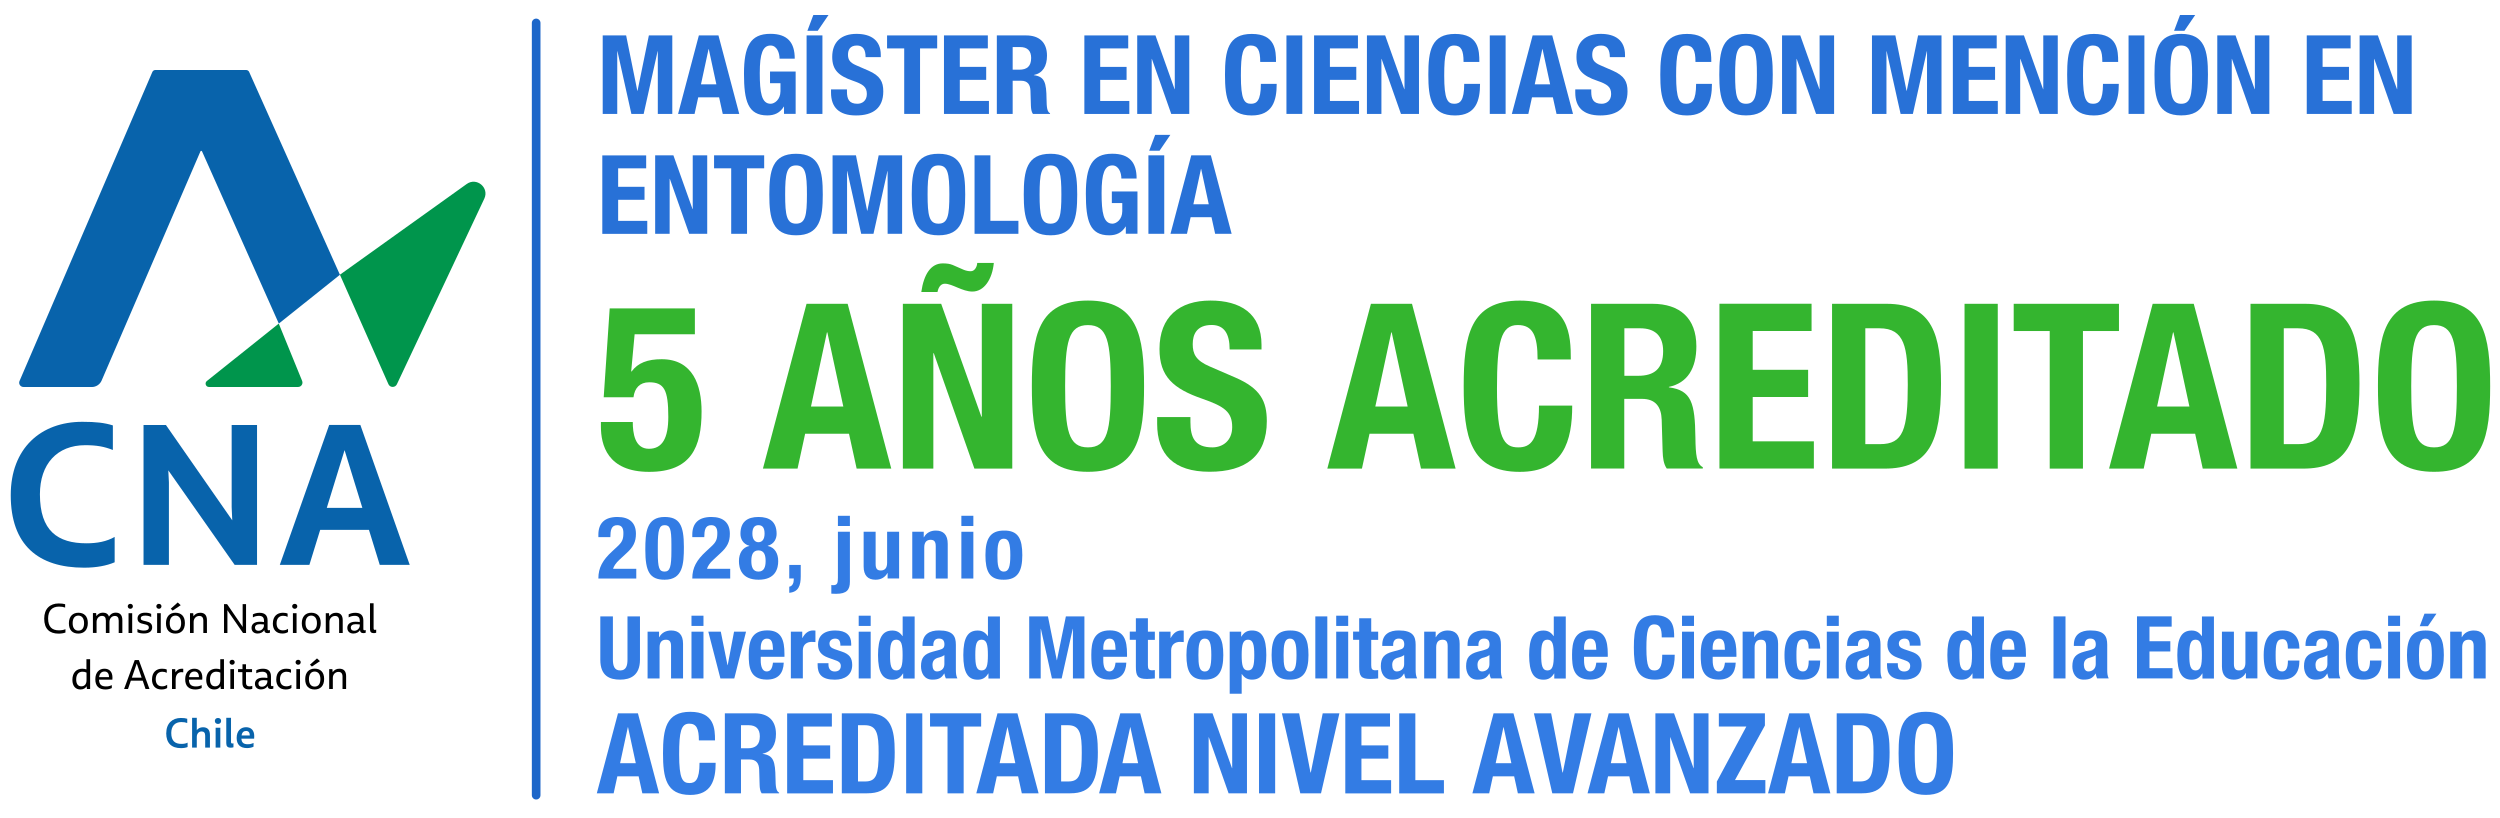 <svg xmlns="http://www.w3.org/2000/svg" id="Capa_1" data-name="Capa 1" viewBox="0 0 500.41 163.76"><defs><style>      .cls-1 {        fill: #00954c;      }      .cls-2 {        fill: #2871d7;      }      .cls-3 {        fill: #337ce4;      }      .cls-4 {        fill: #0863ab;      }      .cls-5 {        fill: #34b52f;      }      .cls-6 {        fill: none;        stroke: #1c66c9;        stroke-linecap: round;        stroke-miterlimit: 10;        stroke-width: 1.73px;      }    </style></defs><g><g><g><path d="M8.85,123.82c0-1.97,1.16-3.03,2.89-3.03.55,0,.94.05,1.3.15v.67c-.36-.13-.73-.19-1.23-.19-1.41,0-2.18.85-2.18,2.38,0,1.7.81,2.37,2.15,2.37.52,0,.95-.07,1.32-.23v.67c-.38.14-.83.22-1.38.22-1.81,0-2.87-.96-2.87-3Z"></path><path d="M13.79,124.76c0-1.36.76-2.11,1.89-2.11s1.9.66,1.9,2.06-.77,2.11-1.9,2.11-1.89-.66-1.89-2.06ZM16.83,124.73c0-.98-.45-1.51-1.15-1.51s-1.14.53-1.14,1.51.43,1.5,1.15,1.5,1.14-.5,1.14-1.5Z"></path><path d="M24.49,124.14v2.57h-.73v-2.46c0-.68-.27-.96-.77-.96-.62,0-1.08.5-1.08,1.22v2.19h-.72v-2.47c0-.68-.27-.95-.78-.95-.62,0-1.08.5-1.08,1.22v2.19h-.73v-3.97h.64l.06.6c.26-.4.7-.69,1.29-.69.64,0,1.05.26,1.22.8.25-.46.71-.8,1.36-.8.85,0,1.32.48,1.32,1.5Z"></path><path d="M25.57,121.36c0-.28.22-.49.52-.49s.51.21.51.49-.22.5-.51.5-.52-.22-.52-.5ZM25.73,122.74h.73v3.97h-.73v-3.97Z"></path><path d="M27.51,126.56v-.65c.36.19.83.31,1.27.31.67,0,1.01-.2,1.01-.6s-.23-.55-.99-.7c-.83-.16-1.27-.43-1.27-1.14,0-.67.51-1.14,1.51-1.14.51,0,.89.08,1.22.23v.63c-.36-.2-.78-.28-1.18-.28-.6,0-.9.18-.9.53s.17.42,1.01.6c.82.17,1.27.49,1.27,1.22s-.52,1.23-1.65,1.23c-.53,0-.96-.08-1.3-.25Z"></path><path d="M31.29,121.36c0-.28.22-.49.52-.49s.51.21.51.49-.22.5-.51.5-.52-.22-.52-.5ZM31.45,122.74h.73v3.97h-.73v-3.97Z"></path><path d="M33.22,124.76c0-1.36.76-2.11,1.89-2.11s1.9.66,1.9,2.06-.77,2.11-1.9,2.11-1.89-.66-1.89-2.06ZM36.26,124.73c0-.98-.45-1.51-1.15-1.51s-1.14.53-1.14,1.51.43,1.5,1.15,1.5,1.14-.5,1.14-1.5ZM34.17,121.85l1.41-1.26.59.55-1.61,1.08-.38-.37Z"></path><path d="M41.42,124.14v2.57h-.72v-2.47c0-.68-.31-.95-.81-.95-.65,0-1.13.52-1.13,1.19v2.23h-.73v-3.97h.64l.06.61c.27-.41.72-.7,1.34-.7.89,0,1.35.5,1.35,1.5Z"></path><path d="M49.25,120.92v5.79h-.6l-3.15-4.57.02.36v4.21h-.68v-5.79h.61l3.14,4.58-.02-.36v-4.21h.68Z"></path><path d="M54.03,126.1v.55c-.15.05-.29.08-.46.08-.46,0-.66-.21-.67-.61-.27.43-.73.69-1.34.69-.73,0-1.21-.43-1.21-1.13,0-.74.54-1.23,1.66-1.23.29,0,.56.02.83.07v-.3c0-.62-.31-.95-1.01-.95-.45,0-.86.11-1.21.31v-.61c.34-.18.81-.31,1.33-.31,1.06,0,1.61.5,1.61,1.56v1.69c0,.18.08.25.21.25.07,0,.17-.02.26-.05ZM52.83,125.25v-.26c-.26-.03-.53-.05-.79-.05-.66,0-1,.25-1,.7,0,.42.29.62.69.62.69,0,1.08-.58,1.1-1Z"></path><path d="M54.62,124.79c0-1.42.85-2.14,2-2.14.36,0,.71.05.95.17v.65c-.31-.15-.52-.21-.9-.21-.74,0-1.31.47-1.31,1.5,0,.95.5,1.42,1.27,1.42.43,0,.72-.11,1.02-.31v.65c-.31.19-.65.29-1.15.29-1.14,0-1.89-.7-1.89-2.02Z"></path><path d="M58.48,121.36c0-.28.22-.49.52-.49s.51.21.51.49-.22.5-.51.5-.52-.22-.52-.5ZM58.63,122.74h.73v3.97h-.73v-3.97Z"></path><path d="M60.41,124.76c0-1.36.76-2.11,1.89-2.11s1.9.66,1.9,2.06-.77,2.11-1.9,2.11-1.89-.66-1.89-2.06ZM63.44,124.73c0-.98-.45-1.51-1.15-1.51s-1.14.53-1.14,1.51.43,1.5,1.15,1.5,1.14-.5,1.14-1.5Z"></path><path d="M68.6,124.14v2.57h-.72v-2.47c0-.68-.31-.95-.81-.95-.65,0-1.13.52-1.13,1.19v2.23h-.73v-3.97h.64l.06.61c.27-.41.72-.7,1.34-.7.89,0,1.35.5,1.35,1.5Z"></path><path d="M73.2,126.1v.55c-.15.05-.29.08-.46.08-.46,0-.66-.21-.67-.61-.27.43-.73.69-1.34.69-.73,0-1.21-.43-1.21-1.13,0-.74.54-1.23,1.66-1.23.29,0,.56.02.83.07v-.3c0-.62-.31-.95-1.01-.95-.45,0-.86.11-1.21.31v-.61c.34-.18.81-.31,1.33-.31,1.06,0,1.61.5,1.61,1.56v1.69c0,.18.08.25.21.25.07,0,.17-.02.26-.05ZM72.01,125.25v-.26c-.26-.03-.53-.05-.79-.05-.66,0-1,.25-1,.7,0,.42.29.62.69.62.69,0,1.08-.58,1.1-1Z"></path><path d="M74.06,125.97v-5.22h.72v5.02c0,.26.12.31.27.31.08,0,.16-.02.25-.05v.62c-.16.06-.31.08-.48.08-.5,0-.76-.22-.76-.76Z"></path><path d="M18.04,131.95v5.96h-.64l-.06-.55c-.24.4-.64.65-1.25.65-.93,0-1.6-.65-1.6-1.93,0-1.47.84-2.23,1.99-2.23.32,0,.6.06.82.14v-2.04h.73ZM17.32,136.16v-1.53c-.24-.12-.48-.18-.81-.18-.73,0-1.26.5-1.26,1.55,0,.87.35,1.38,1.02,1.38s1.05-.45,1.05-1.22Z"></path><path d="M22.49,136.05h-2.67c.03.93.46,1.35,1.38,1.35.46,0,.74-.07,1.18-.26v.59c-.34.17-.82.28-1.26.28-1.31,0-2.04-.67-2.04-2.04s.76-2.12,1.83-2.12c1,0,1.6.64,1.6,1.78,0,.17,0,.27-.02.43ZM19.84,135.54h1.98c0-.74-.32-1.13-.9-1.13s-.98.36-1.08,1.13Z"></path><path d="M28.56,136.25h-2.37l-.57,1.66h-.78l2.13-5.79h.82l2.13,5.79h-.79l-.56-1.66ZM28.35,135.65l-.98-2.85-.98,2.85h1.95Z"></path><path d="M30.43,135.99c0-1.42.85-2.14,2-2.14.36,0,.71.05.95.17v.65c-.31-.15-.52-.21-.9-.21-.74,0-1.31.47-1.31,1.5,0,.95.5,1.42,1.27,1.42.43,0,.72-.11,1.02-.31v.65c-.31.19-.65.29-1.15.29-1.14,0-1.89-.7-1.89-2.02Z"></path><path d="M36.68,133.88v.7c-.1-.02-.22-.04-.36-.04-.66,0-1.16.5-1.16,1.44v1.93h-.73v-3.97h.64l.06.63c.26-.45.7-.72,1.26-.72.11,0,.21,0,.29.03Z"></path><path d="M40.48,136.05h-2.67c.03.93.46,1.35,1.38,1.35.46,0,.74-.07,1.18-.26v.59c-.34.17-.82.28-1.26.28-1.31,0-2.04-.67-2.04-2.04s.76-2.12,1.83-2.12c1,0,1.6.64,1.6,1.78,0,.17,0,.27-.02.43ZM37.84,135.54h1.98c0-.74-.32-1.13-.9-1.13s-.98.36-1.08,1.13Z"></path><path d="M44.83,131.95v5.96h-.64l-.06-.55c-.24.4-.64.65-1.25.65-.93,0-1.6-.65-1.6-1.93,0-1.47.84-2.23,1.99-2.23.32,0,.6.06.82.14v-2.04h.73ZM44.1,136.16v-1.53c-.24-.12-.48-.18-.81-.18-.73,0-1.26.5-1.26,1.55,0,.87.35,1.38,1.02,1.38s1.05-.45,1.05-1.22Z"></path><path d="M45.95,132.56c0-.28.22-.49.52-.49s.51.21.51.49-.22.5-.51.5-.52-.22-.52-.5ZM46.11,133.93h.73v3.97h-.73v-3.97Z"></path><path d="M50.5,137.29v.59c-.15.07-.36.11-.65.11-.69,0-1.33-.26-1.33-1.26v-2.19h-.87v-.6h.89v-.98h.7v.98h1.21v.6h-1.21v2.09c0,.6.31.75.7.75.24,0,.36-.02.56-.09Z"></path><path d="M54.71,137.29v.55c-.15.05-.29.08-.46.08-.46,0-.66-.21-.67-.61-.27.43-.73.69-1.34.69-.73,0-1.21-.43-1.21-1.13,0-.74.54-1.23,1.66-1.23.29,0,.56.02.83.07v-.3c0-.62-.31-.95-1.01-.95-.45,0-.86.11-1.21.31v-.61c.34-.18.81-.31,1.33-.31,1.06,0,1.61.5,1.61,1.56v1.69c0,.18.08.25.21.25.07,0,.17-.02.26-.05ZM53.52,136.45v-.26c-.26-.03-.53-.05-.79-.05-.66,0-1,.25-1,.7,0,.42.29.62.69.62.69,0,1.08-.58,1.1-1Z"></path><path d="M55.3,135.99c0-1.42.85-2.14,2-2.14.36,0,.71.05.95.17v.65c-.31-.15-.52-.21-.9-.21-.74,0-1.31.47-1.31,1.5,0,.95.5,1.42,1.27,1.42.43,0,.72-.11,1.02-.31v.65c-.31.19-.65.29-1.15.29-1.14,0-1.89-.7-1.89-2.02Z"></path><path d="M59.16,132.56c0-.28.22-.49.52-.49s.51.21.51.49-.22.5-.51.5-.52-.22-.52-.5ZM59.32,133.93h.73v3.97h-.73v-3.97Z"></path><path d="M61.09,135.95c0-1.36.76-2.11,1.89-2.11s1.9.66,1.9,2.06-.77,2.11-1.9,2.11-1.89-.66-1.89-2.06ZM64.13,135.93c0-.98-.45-1.51-1.15-1.51s-1.14.53-1.14,1.51.43,1.5,1.15,1.5,1.14-.5,1.14-1.5ZM62.04,133.05l1.41-1.26.59.55-1.61,1.08-.38-.37Z"></path><path d="M69.28,135.34v2.57h-.72v-2.47c0-.68-.31-.95-.81-.95-.65,0-1.13.52-1.13,1.19v2.23h-.73v-3.97h.64l.06.61c.27-.41.72-.7,1.34-.7.89,0,1.35.5,1.35,1.5Z"></path></g><g><path class="cls-4" d="M2.15,99.11c0-9.4,6.04-14.68,14.32-14.68,2.8,0,4.44.2,6.12.72v4.92c-1.72-.68-3.24-.96-5.52-.96-5.68,0-9.08,3.8-9.08,9.84,0,7.32,3.56,9.8,9.32,9.8,2.16,0,4.04-.36,5.64-1.28v5.08c-1.6.68-3.64,1.08-6.12,1.08-9.16,0-14.68-4.52-14.68-14.52Z"></path><path class="cls-4" d="M51.45,85.07v28h-4.48l-13.28-18.92.12,2.4v16.52h-5.08v-28h4.48l13.28,19.08-.12-2.64v-16.44h5.08Z"></path><path class="cls-4" d="M73.85,106.06h-9.76l-2.16,7h-5.92l9.88-28h6.24l9.88,28h-6l-2.16-7ZM72.53,101.66l-3.56-11.56-3.56,11.56h7.12Z"></path></g><g><path class="cls-1" d="M55.8,64.77l-14.39,11.49c-.5.4-.22,1.2.42,1.2h17.83c.63,0,1.05-.63.82-1.21l-4.68-11.47Z"></path><path class="cls-4" d="M18.35,77.46H4.7c-.62,0-1.04-.63-.79-1.2L30.49,14.42c.1-.24.33-.41.61-.41h18.16c.27,0,.51.16.61.39l18.17,40.6-12.23,9.77-15.37-34.47c-.06-.14-.26-.14-.32,0l-19.8,45.92c-.34.74-1.09,1.25-1.96,1.25"></path><path class="cls-1" d="M77.75,76.9l-9.71-21.91,25.38-18.16c1.98-1.42,4.56.73,3.52,2.94l-17.48,37.11c-.14.34-.47.57-.86.57s-.71-.23-.85-.55"></path></g><g><path class="cls-4" d="M33.28,146.75c0-1.95,1.21-3.04,2.93-3.04.57,0,.93.05,1.27.16v.85c-.36-.13-.69-.19-1.18-.19-1.28,0-2.02.81-2.02,2.19,0,1.6.77,2.18,2.03,2.18.49,0,.89-.07,1.24-.25v.88c-.35.14-.79.22-1.32.22-1.86,0-2.96-.95-2.96-3Z"></path><path class="cls-4" d="M42.02,147.13v2.51h-.95v-2.39c0-.58-.26-.84-.72-.84-.53,0-.96.41-.96,1.08v2.15h-.94v-5.96h.94v2.47c.26-.34.68-.58,1.23-.58.93,0,1.4.51,1.4,1.56Z"></path><path class="cls-4" d="M43,144.31c0-.35.26-.6.64-.6s.62.25.62.6-.25.6-.62.6-.64-.25-.64-.6ZM43.16,145.67h.94v3.97h-.94v-3.97Z"></path><path class="cls-4" d="M45.29,148.79v-5.11h.95v4.83c0,.26.11.31.26.31.07,0,.15,0,.23-.04v.8c-.18.06-.35.08-.55.08-.63,0-.89-.29-.89-.89Z"></path><path class="cls-4" d="M50.86,147.86h-2.54c.05.76.41,1.11,1.27,1.11.47,0,.73-.07,1.16-.26v.75c-.31.17-.82.28-1.29.28-1.37,0-2.09-.7-2.09-2.04s.78-2.14,1.88-2.14c1.03,0,1.64.64,1.64,1.78,0,.2,0,.34-.02.51ZM48.35,147.21h1.65c0-.6-.26-.9-.74-.9s-.81.27-.9.9Z"></path></g></g><line class="cls-6" x1="107.32" y1="4.59" x2="107.32" y2="159.17"></line></g><g><path class="cls-2" d="M120.62,7.09h4.71l2.24,11.09h.04l2.27-11.09h4.69v15.71h-2.9v-12.54h-.04l-2.79,12.54h-2.46l-2.79-12.54h-.04v12.54h-2.91V7.09Z"></path><path class="cls-2" d="M139.89,7.09h3.92l4.16,15.71h-3.3l-.73-3.32h-4.18l-.73,3.32h-3.3l4.16-15.71ZM140.31,16.88h3.08l-1.52-7.06h-.04l-1.52,7.06Z"></path><path class="cls-2" d="M156.04,11.75c0-1.17-.53-2.64-1.8-2.64-1.54,0-2.16,1.58-2.16,5.5s.35,6.16,2.18,6.16c.75,0,1.96-.81,1.96-2.51v-1.61h-2.09v-2.33h5.13v8.47h-2.33v-1.45h-.04c-.75,1.23-1.83,1.76-3.3,1.76-3.89,0-4.67-2.9-4.67-8.34s1.23-7.99,5.28-7.99c3.48,0,4.88,1.78,4.88,4.97h-3.04Z"></path><path class="cls-2" d="M161.45,22.8V7.09h3.17v15.71h-3.17ZM162.8,3h3.04l-2.16,3.17h-2.07l1.19-3.17Z"></path><path class="cls-2" d="M169.53,17.89v.46c0,1.47.42,2.42,2.09,2.42.97,0,1.89-.62,1.89-1.94,0-1.43-.73-1.96-2.82-2.68-2.82-.97-4.11-2.13-4.11-4.75,0-3.06,1.87-4.62,4.86-4.62,2.82,0,4.86,1.21,4.86,4.22v.44h-3.04c0-1.47-.51-2.33-1.72-2.33-1.43,0-1.8.9-1.8,1.83s.29,1.56,1.63,2.13l2.44,1.06c2.38,1.03,2.99,2.24,2.99,4.16,0,3.32-2.02,4.82-5.46,4.82s-5-1.67-5-4.58v-.64h3.17Z"></path><path class="cls-2" d="M187.59,7.09v2.6h-3.43v13.11h-3.17v-13.11h-3.43v-2.6h10.03Z"></path><path class="cls-2" d="M197.73,7.09v2.6h-5.61v3.7h5.28v2.6h-5.28v4.22h5.83v2.6h-9V7.09h8.78Z"></path><path class="cls-2" d="M199.54,7.09h5.85c2.6,0,4.18,1.36,4.18,4.05,0,2.09-.84,3.5-2.62,3.87v.04c2.16.29,2.49,1.47,2.53,4.8.02,1.65.11,2.51.7,2.82v.13h-3.43c-.31-.44-.37-1.03-.4-1.65l-.09-3.01c-.04-1.23-.59-1.98-1.87-1.98h-1.69v6.64h-3.17V7.09ZM202.7,13.95h1.32c1.52,0,2.38-.66,2.38-2.35,0-1.45-.77-2.18-2.2-2.18h-1.5v4.53Z"></path><path class="cls-2" d="M225.83,7.09v2.6h-5.61v3.7h5.28v2.6h-5.28v4.22h5.83v2.6h-9V7.09h8.78Z"></path><path class="cls-2" d="M231.28,7.09l3.83,10.76h.04V7.09h2.9v15.71h-3.61l-3.87-11h-.04v11h-2.9V7.09h3.65Z"></path><path class="cls-2" d="M252.25,12.39c0-2.29-.46-3.28-1.89-3.28-1.61,0-1.98,1.61-1.98,6.05,0,4.75.66,5.61,2.02,5.61,1.14,0,1.98-.59,1.98-3.98h3.17c0,3.39-.84,6.32-5,6.32-4.75,0-5.35-3.39-5.35-8.16s.59-8.16,5.35-8.16,4.86,3.32,4.86,5.61h-3.17Z"></path><path class="cls-2" d="M257.5,22.8V7.09h3.17v15.71h-3.17Z"></path><path class="cls-2" d="M271.81,7.09v2.6h-5.61v3.7h5.28v2.6h-5.28v4.22h5.83v2.6h-9V7.09h8.78Z"></path><path class="cls-2" d="M277.26,7.09l3.83,10.76h.04V7.09h2.9v15.71h-3.61l-3.87-11h-.04v11h-2.9V7.09h3.65Z"></path><path class="cls-2" d="M292.95,12.39c0-2.29-.46-3.28-1.89-3.28-1.61,0-1.98,1.61-1.98,6.05,0,4.75.66,5.61,2.02,5.61,1.14,0,1.98-.59,1.98-3.98h3.17c0,3.39-.84,6.32-5,6.32-4.75,0-5.35-3.39-5.35-8.16s.59-8.16,5.35-8.16,4.86,3.32,4.86,5.61h-3.17Z"></path><path class="cls-2" d="M298.2,22.8V7.09h3.17v15.71h-3.17Z"></path><path class="cls-2" d="M306.78,7.09h3.92l4.16,15.71h-3.3l-.73-3.32h-4.18l-.73,3.32h-3.3l4.16-15.71ZM307.2,16.88h3.08l-1.52-7.06h-.04l-1.52,7.06Z"></path><path class="cls-2" d="M318.51,17.89v.46c0,1.47.42,2.42,2.09,2.42.97,0,1.89-.62,1.89-1.94,0-1.43-.73-1.96-2.82-2.68-2.82-.97-4.12-2.13-4.12-4.75,0-3.06,1.87-4.62,4.86-4.62,2.82,0,4.86,1.21,4.86,4.22v.44h-3.04c0-1.47-.51-2.33-1.72-2.33-1.43,0-1.8.9-1.8,1.83s.29,1.56,1.63,2.13l2.44,1.06c2.38,1.03,2.99,2.24,2.99,4.16,0,3.32-2.02,4.82-5.46,4.82s-5-1.67-5-4.58v-.64h3.17Z"></path><path class="cls-2" d="M339.37,12.39c0-2.29-.46-3.28-1.89-3.28-1.61,0-1.98,1.61-1.98,6.05,0,4.75.66,5.61,2.02,5.61,1.14,0,1.98-.59,1.98-3.98h3.17c0,3.39-.84,6.32-4.99,6.32-4.75,0-5.35-3.39-5.35-8.16s.59-8.16,5.35-8.16,4.86,3.32,4.86,5.61h-3.17Z"></path><path class="cls-2" d="M349.49,6.78c4.75,0,5.35,3.39,5.35,8.16s-.59,8.16-5.35,8.16-5.35-3.39-5.35-8.16.59-8.16,5.35-8.16ZM349.49,20.77c1.87,0,2.18-1.61,2.18-5.83s-.31-5.83-2.18-5.83-2.18,1.63-2.18,5.83.31,5.83,2.18,5.83Z"></path><path class="cls-2" d="M360.35,7.09l3.83,10.76h.04V7.09h2.9v15.71h-3.61l-3.87-11h-.04v11h-2.9V7.09h3.65Z"></path><path class="cls-2" d="M374.67,7.09h4.71l2.24,11.09h.04l2.27-11.09h4.69v15.71h-2.9v-12.54h-.04l-2.79,12.54h-2.46l-2.79-12.54h-.04v12.54h-2.9V7.09Z"></path><path class="cls-2" d="M399.67,7.09v2.6h-5.61v3.7h5.28v2.6h-5.28v4.22h5.83v2.6h-9V7.09h8.78Z"></path><path class="cls-2" d="M405.12,7.09l3.83,10.76h.04V7.09h2.9v15.71h-3.61l-3.87-11h-.04v11h-2.9V7.09h3.65Z"></path><path class="cls-2" d="M420.81,12.39c0-2.29-.46-3.28-1.89-3.28-1.61,0-1.98,1.61-1.98,6.05,0,4.75.66,5.61,2.02,5.61,1.14,0,1.98-.59,1.98-3.98h3.17c0,3.39-.84,6.32-4.99,6.32-4.75,0-5.35-3.39-5.35-8.16s.59-8.16,5.35-8.16,4.86,3.32,4.86,5.61h-3.17Z"></path><path class="cls-2" d="M426.06,22.8V7.09h3.17v15.71h-3.17Z"></path><path class="cls-2" d="M436.6,6.78c4.75,0,5.35,3.39,5.35,8.16s-.59,8.16-5.35,8.16-5.35-3.39-5.35-8.16.59-8.16,5.35-8.16ZM436.6,20.77c1.87,0,2.18-1.61,2.18-5.83s-.31-5.83-2.18-5.83-2.18,1.63-2.18,5.83.31,5.83,2.18,5.83ZM436.36,3h3.04l-2.16,3.17h-2.07l1.19-3.17Z"></path><path class="cls-2" d="M447.47,7.09l3.83,10.76h.04V7.09h2.9v15.71h-3.61l-3.87-11h-.04v11h-2.9V7.09h3.65Z"></path><path class="cls-2" d="M470.51,7.09v2.6h-5.61v3.7h5.28v2.6h-5.28v4.22h5.83v2.6h-9V7.09h8.78Z"></path><path class="cls-2" d="M475.96,7.09l3.83,10.76h.04V7.09h2.9v15.71h-3.61l-3.87-11h-.04v11h-2.9V7.09h3.65Z"></path><path class="cls-2" d="M129.34,31.09v2.6h-5.61v3.7h5.28v2.6h-5.28v4.22h5.83v2.6h-9v-15.71h8.78Z"></path><path class="cls-2" d="M134.79,31.09l3.83,10.76h.04v-10.76h2.9v15.71h-3.61l-3.87-11h-.04v11h-2.9v-15.71h3.65Z"></path><path class="cls-2" d="M152.96,31.09v2.6h-3.43v13.11h-3.17v-13.11h-3.43v-2.6h10.03Z"></path><path class="cls-2" d="M159.34,30.78c4.75,0,5.35,3.39,5.35,8.16s-.59,8.16-5.35,8.16-5.35-3.39-5.35-8.16.59-8.16,5.35-8.16ZM159.34,44.77c1.87,0,2.18-1.61,2.18-5.83s-.31-5.83-2.18-5.83-2.18,1.63-2.18,5.83.31,5.83,2.18,5.83Z"></path><path class="cls-2" d="M166.62,31.09h4.71l2.24,11.09h.04l2.27-11.09h4.69v15.71h-2.9v-12.54h-.04l-2.79,12.54h-2.46l-2.79-12.54h-.04v12.54h-2.9v-15.71Z"></path><path class="cls-2" d="M187.85,30.78c4.75,0,5.35,3.39,5.35,8.16s-.59,8.16-5.35,8.16-5.35-3.39-5.35-8.16.59-8.16,5.35-8.16ZM187.85,44.77c1.87,0,2.18-1.61,2.18-5.83s-.31-5.83-2.18-5.83-2.18,1.63-2.18,5.83.31,5.83,2.18,5.83Z"></path><path class="cls-2" d="M195.07,46.8v-15.71h3.17v13.11h5.61v2.6h-8.78Z"></path><path class="cls-2" d="M210.27,30.78c4.75,0,5.35,3.39,5.35,8.16s-.59,8.16-5.35,8.16-5.35-3.39-5.35-8.16.59-8.16,5.35-8.16ZM210.27,44.77c1.87,0,2.18-1.61,2.18-5.83s-.31-5.83-2.18-5.83-2.18,1.63-2.18,5.83.31,5.83,2.18,5.83Z"></path><path class="cls-2" d="M224.46,35.75c0-1.17-.53-2.64-1.8-2.64-1.54,0-2.16,1.58-2.16,5.5s.35,6.16,2.18,6.16c.75,0,1.96-.81,1.96-2.51v-1.61h-2.09v-2.33h5.13v8.47h-2.33v-1.45h-.04c-.75,1.23-1.83,1.76-3.3,1.76-3.89,0-4.66-2.9-4.66-8.34s1.23-7.99,5.28-7.99c3.48,0,4.88,1.78,4.88,4.97h-3.04Z"></path><path class="cls-2" d="M229.87,46.8v-15.71h3.17v15.71h-3.17ZM231.22,27h3.04l-2.16,3.17h-2.07l1.19-3.17Z"></path><path class="cls-2" d="M238.45,31.09h3.92l4.16,15.71h-3.3l-.73-3.32h-4.18l-.73,3.32h-3.3l4.16-15.71ZM238.87,40.88h3.08l-1.52-7.06h-.04l-1.52,7.06Z"></path><path class="cls-5" d="M139.09,66.91h-12.06l-.69,7.44h.09c1.25-1.71,3.19-2.45,6.01-2.45,6.28,0,7.99,5.27,7.99,10.44,0,7.16-2.08,12.11-10.49,12.11s-9.66-5.45-9.66-9.1v-.88h6.38c0,2.17.37,5.36,3.23,5.36,2.68,0,3.88-2.12,3.88-6.38,0-5.41-.83-6.93-3.83-6.93-1.89,0-2.91,1.16-3.14,3h-5.96l1.2-17.79h17.05v5.17Z"></path><path class="cls-5" d="M161.45,60.81h8.22l8.73,32.99h-6.93l-1.53-6.98h-8.78l-1.52,6.98h-6.93l8.73-32.99ZM162.33,81.37h6.47l-3.19-14.83h-.09l-3.19,14.83Z"></path><path class="cls-5" d="M188.39,60.81l8.04,22.59h.09v-22.59h6.1v32.99h-7.58l-8.13-23.1h-.09v23.1h-6.1v-32.99h7.67ZM184.41,58.45c.51-3.6,1.94-5.73,4.3-5.73.83,0,1.43.09,1.99.32l2.22.97c.46.18.92.28,1.39.28.88,0,1.29-1.06,1.29-1.66h3.33c-.32,3.28-1.94,5.73-4.3,5.73-1.99,0-4.02-1.57-5.5-1.57-.69,0-1.25.51-1.48,1.66h-3.23Z"></path><path class="cls-5" d="M217.77,60.16c9.98,0,11.23,7.12,11.23,17.14s-1.25,17.14-11.23,17.14-11.23-7.12-11.23-17.14,1.25-17.14,11.23-17.14ZM217.77,89.55c3.93,0,4.57-3.37,4.57-12.24s-.65-12.24-4.57-12.24-4.57,3.42-4.57,12.24.65,12.24,4.57,12.24Z"></path><path class="cls-5" d="M238.28,83.5v.97c0,3.1.88,5.08,4.39,5.08,2.03,0,3.97-1.29,3.97-4.07,0-3-1.52-4.11-5.91-5.64-5.91-2.03-8.64-4.48-8.64-9.98,0-6.42,3.93-9.7,10.21-9.7,5.91,0,10.21,2.54,10.21,8.87v.92h-6.38c0-3.1-1.06-4.9-3.6-4.9-3,0-3.79,1.89-3.79,3.83s.6,3.28,3.42,4.48l5.13,2.22c4.99,2.17,6.28,4.71,6.28,8.73,0,6.98-4.25,10.12-11.46,10.12s-10.49-3.51-10.49-9.61v-1.34h6.65Z"></path><path class="cls-5" d="M274.41,60.81h8.22l8.73,32.99h-6.93l-1.52-6.98h-8.78l-1.52,6.98h-6.93l8.73-32.99ZM275.29,81.37h6.47l-3.19-14.83h-.09l-3.19,14.83Z"></path><path class="cls-5" d="M307.77,71.94c0-4.8-.97-6.88-3.97-6.88-3.37,0-4.16,3.37-4.16,12.71,0,9.98,1.39,11.78,4.25,11.78,2.4,0,4.16-1.25,4.16-8.36h6.65c0,7.12-1.76,13.26-10.49,13.26-9.98,0-11.23-7.12-11.23-17.14s1.25-17.14,11.23-17.14,10.21,6.98,10.21,11.78h-6.65Z"></path><path class="cls-5" d="M318.48,60.81h12.29c5.45,0,8.78,2.87,8.78,8.5,0,4.39-1.76,7.35-5.5,8.13v.09c4.53.6,5.22,3.1,5.31,10.07.05,3.47.23,5.27,1.48,5.91v.28h-7.21c-.65-.92-.79-2.17-.83-3.46l-.19-6.33c-.09-2.59-1.25-4.16-3.93-4.16h-3.56v13.95h-6.65v-32.99ZM325.14,75.22h2.77c3.19,0,4.99-1.39,4.99-4.94,0-3.05-1.62-4.57-4.62-4.57h-3.14v9.52Z"></path><path class="cls-5" d="M362.61,60.81v5.45h-11.78v7.76h11.09v5.45h-11.09v8.87h12.24v5.45h-18.9v-32.99h18.43Z"></path><path class="cls-5" d="M366.72,60.81h10.9c9.24,0,10.9,6.33,10.9,16.03,0,11.69-2.5,16.96-11.32,16.96h-10.49v-32.99ZM373.37,88.9h2.96c4.62,0,5.54-2.91,5.54-11.87,0-7.49-.6-11.32-5.68-11.32h-2.82v23.19Z"></path><path class="cls-5" d="M393.23,93.8v-32.99h6.65v32.99h-6.65Z"></path><path class="cls-5" d="M424.14,60.81v5.45h-7.21v27.54h-6.65v-27.54h-7.21v-5.45h21.07Z"></path><path class="cls-5" d="M430.89,60.81h8.22l8.73,32.99h-6.93l-1.52-6.98h-8.78l-1.52,6.98h-6.93l8.73-32.99ZM431.77,81.37h6.47l-3.19-14.83h-.09l-3.19,14.83Z"></path><path class="cls-5" d="M450.48,60.81h10.9c9.24,0,10.9,6.33,10.9,16.03,0,11.69-2.5,16.96-11.32,16.96h-10.49v-32.99ZM457.13,88.9h2.96c4.62,0,5.54-2.91,5.54-11.87,0-7.49-.6-11.32-5.68-11.32h-2.82v23.19Z"></path><path class="cls-5" d="M487.21,60.16c9.98,0,11.23,7.12,11.23,17.14s-1.25,17.14-11.23,17.14-11.23-7.12-11.23-17.14,1.25-17.14,11.23-17.14ZM487.21,89.55c3.93,0,4.57-3.37,4.57-12.24s-.65-12.24-4.57-12.24-4.57,3.42-4.57,12.24.65,12.24,4.57,12.24Z"></path><path class="cls-3" d="M127.35,115.8h-7.58c0-2.19.89-3.71,2.71-5.39l1.01-.94c1.1-.99,1.29-1.55,1.29-2.82,0-1.03-.43-1.53-1.22-1.53-1.25,0-1.37,1.1-1.39,2.4h-2.4v-.47c0-2.28,1.2-3.57,3.83-3.57,2.47,0,3.69,1.24,3.69,3.36,0,1.6-.5,2.64-1.91,3.91l-1.39,1.29c-.73.66-1.15,1.34-1.27,1.81h4.64v1.95Z"></path><path class="cls-3" d="M133.03,103.48c2.97,0,3.86,1.62,3.86,5.98,0,3.43-.19,6.58-3.86,6.58-2.97,0-3.86-1.62-3.86-5.98,0-3.41.19-6.58,3.86-6.58ZM131.67,110.6c0,3.1.28,3.81,1.36,3.81s1.36-.97,1.36-4.14v-1.34c0-3.1-.28-3.81-1.36-3.81s-1.36.97-1.36,4.14v1.34Z"></path><path class="cls-3" d="M146.15,115.8h-7.58c0-2.19.89-3.71,2.71-5.39l1.01-.94c1.1-.99,1.29-1.55,1.29-2.82,0-1.03-.43-1.53-1.22-1.53-1.25,0-1.37,1.1-1.39,2.4h-2.4v-.47c0-2.28,1.2-3.57,3.83-3.57,2.47,0,3.69,1.24,3.69,3.36,0,1.6-.5,2.64-1.91,3.91l-1.39,1.29c-.73.66-1.15,1.34-1.27,1.81h4.64v1.95Z"></path><path class="cls-3" d="M149.98,109.28v-.04c-1.32-.35-1.77-1.48-1.77-2.37,0-2.42,1.37-3.39,3.62-3.39s3.62.97,3.62,3.39c0,.89-.45,2.02-1.77,2.37v.04c1.39.28,2.09,1.5,2.09,3.04,0,1.41-.5,3.72-3.93,3.72s-3.93-2.31-3.93-3.72c0-1.55.7-2.77,2.09-3.04ZM151.82,114.41c1.13,0,1.43-.96,1.43-2.12s-.29-2.12-1.43-2.12-1.43.94-1.43,2.12.3,2.12,1.43,2.12ZM151.82,108.53c.73,0,1.22-.57,1.22-1.72s-.4-1.69-1.22-1.69-1.22.57-1.22,1.69.49,1.72,1.22,1.72Z"></path><path class="cls-3" d="M160.28,113.08v2.26c0,1.84-.43,3.15-2.3,3.32v-1.22c.61-.1.9-.73.9-1.37v-.28h-.9v-2.71h2.3Z"></path><path class="cls-3" d="M167.72,106.44h2.4v10c0,1.57-.59,2.42-2.75,2.42-.28,0-.63-.02-.97-.03v-1.74c.12.04.24.04.38.04.85,0,.94-.47.94-1.5v-9.18ZM167.72,103.24h2.4v2.05h-2.4v-2.05Z"></path><path class="cls-3" d="M177.66,114.7h-.03c-.5.92-1.37,1.34-2.38,1.34-1.5,0-2.38-.82-2.38-2.66v-6.94h2.4v6.45c0,.94.31,1.3,1.03,1.3.82,0,1.27-.5,1.27-1.55v-6.21h2.4v9.36h-2.3v-1.1Z"></path><path class="cls-3" d="M182.6,106.44h2.3v1.1h.04c.5-.92,1.37-1.34,2.38-1.34,1.5,0,2.38.82,2.38,2.66v6.94h-2.4v-6.45c0-.94-.31-1.3-1.03-1.3-.82,0-1.27.5-1.27,1.55v6.21h-2.4v-9.36Z"></path><path class="cls-3" d="M192.43,103.24h2.4v2.05h-2.4v-2.05ZM192.43,106.44h2.4v9.36h-2.4v-9.36Z"></path><path class="cls-3" d="M200.94,106.2c2.89-.05,3.69,1.67,3.69,4.92s-.94,4.92-3.69,4.92c-2.89.05-3.69-1.67-3.69-4.92s.94-4.92,3.69-4.92ZM200.94,114.41c.97,0,1.29-.96,1.29-3.29s-.31-3.29-1.29-3.29c-1.18,0-1.29,1.37-1.29,3.29s.1,3.29,1.29,3.29Z"></path><path class="cls-3" d="M122.68,123.38v8.66c0,1.23.29,2.16,1.46,2.16s1.46-.92,1.46-2.16v-8.66h2.5v8.66c0,3.17-1.93,4-3.97,4s-3.97-.68-3.97-4v-8.66h2.5Z"></path><path class="cls-3" d="M129.62,126.44h2.3v1.1h.04c.5-.92,1.37-1.34,2.38-1.34,1.5,0,2.38.82,2.38,2.66v6.94h-2.4v-6.45c0-.94-.31-1.3-1.03-1.3-.82,0-1.27.5-1.27,1.55v6.21h-2.4v-9.36Z"></path><path class="cls-3" d="M138.41,123.24h2.4v2.05h-2.4v-2.05ZM138.41,126.44h2.4v9.36h-2.4v-9.36Z"></path><path class="cls-3" d="M146.93,126.44h2.4l-2.35,9.36h-2.78l-2.42-9.36h2.5l1.34,6.7h.04l1.27-6.7Z"></path><path class="cls-3" d="M152.27,131.48v.75c0,1.1.3,2.17,1.18,2.17.8,0,1.13-.61,1.27-1.76h2.16c-.09,2.17-1.13,3.39-3.39,3.39-3.48,0-3.62-2.68-3.62-5.01,0-2.5.49-4.84,3.72-4.84,2.8,0,3.43,1.88,3.43,4.75v.54h-4.75ZM154.73,130.06c-.05-1.43-.23-2.23-1.22-2.23s-1.24.99-1.24,1.86v.37h2.45Z"></path><path class="cls-3" d="M158.28,126.44h2.3v1.25h.04c.49-.91,1.17-1.5,2.16-1.5.14,0,.3.02.44.03v2.3c-.24-.02-.5-.04-.75-.04-.83,0-1.77.43-1.77,1.69v5.62h-2.4v-9.36Z"></path><path class="cls-3" d="M165.83,132.74v.31c0,.82.43,1.36,1.25,1.36.73,0,1.22-.37,1.22-1.11,0-.61-.4-.89-.87-1.06l-1.69-.61c-1.32-.47-2-1.29-2-2.61,0-1.55.97-2.82,3.44-2.82,2.17,0,3.2.97,3.2,2.66v.38h-2.16c0-.94-.28-1.41-1.06-1.41-.61,0-1.13.35-1.13,1.01,0,.45.24.83,1.04,1.1l1.44.49c1.51.5,2.07,1.27,2.07,2.68,0,1.97-1.46,2.94-3.48,2.94-2.7,0-3.44-1.18-3.44-2.97v-.33h2.16Z"></path><path class="cls-3" d="M171.88,123.24h2.4v2.05h-2.4v-2.05ZM171.88,126.44h2.4v9.36h-2.4v-9.36Z"></path><path class="cls-3" d="M180.77,134.81h-.03c-.52.87-1.18,1.24-2.12,1.24-1.97,0-2.87-1.44-2.87-4.92s.9-4.92,2.87-4.92c.9,0,1.51.37,2.02,1.11h.04v-3.93h2.4v12.42h-2.3v-.99ZM179.4,134.2c1.06,0,1.27-1.04,1.27-3.08s-.21-3.08-1.27-3.08-1.25,1.04-1.25,3.08.21,3.08,1.25,3.08Z"></path><path class="cls-3" d="M184.65,129.31v-.23c0-2.16,1.48-2.89,3.29-2.89,2.85,0,3.39,1.18,3.39,2.87v4.92c0,.87.05,1.27.3,1.81h-2.3c-.16-.3-.23-.66-.3-.97h-.04c-.56.97-1.23,1.22-2.38,1.22-1.67,0-2.26-1.43-2.26-2.68,0-1.76.71-2.47,2.37-2.92l1.36-.37c.71-.19.96-.47.96-1.1,0-.71-.31-1.15-1.11-1.15-.73,0-1.11.49-1.11,1.22v.26h-2.16ZM189.04,131.12c-.33.24-.73.4-1.03.47-.97.21-1.36.68-1.36,1.51,0,.71.26,1.3.9,1.3s1.48-.42,1.48-1.44v-1.84Z"></path><path class="cls-3" d="M197.84,134.81h-.03c-.52.87-1.18,1.24-2.12,1.24-1.97,0-2.87-1.44-2.87-4.92s.9-4.92,2.87-4.92c.9,0,1.51.37,2.02,1.11h.04v-3.93h2.4v12.42h-2.3v-.99ZM196.47,134.2c1.06,0,1.27-1.04,1.27-3.08s-.21-3.08-1.27-3.08-1.25,1.04-1.25,3.08.21,3.08,1.25,3.08Z"></path><path class="cls-3" d="M206.04,123.38h3.72l1.77,8.77h.03l1.79-8.77h3.71v12.42h-2.3v-9.92h-.04l-2.21,9.92h-1.95l-2.21-9.92h-.04v9.92h-2.3v-12.42Z"></path><path class="cls-3" d="M220.84,131.48v.75c0,1.1.3,2.17,1.18,2.17.8,0,1.13-.61,1.27-1.76h2.16c-.09,2.17-1.13,3.39-3.39,3.39-3.48,0-3.62-2.68-3.62-5.01,0-2.5.49-4.84,3.72-4.84,2.8,0,3.43,1.88,3.43,4.75v.54h-4.75ZM223.3,130.06c-.05-1.43-.23-2.23-1.22-2.23s-1.24.99-1.24,1.86v.37h2.45Z"></path><path class="cls-3" d="M227.37,123.76h2.4v2.68h1.39v1.64h-1.39v5.06c0,.73.16,1.03.85,1.03.19,0,.38-.02.54-.04v1.67c-.52.05-1.01.1-1.57.1-1.88,0-2.23-.57-2.23-2.47v-5.36h-1.22v-1.64h1.22v-2.68Z"></path><path class="cls-3" d="M232,126.44h2.3v1.25h.04c.49-.91,1.17-1.5,2.16-1.5.14,0,.3.02.44.03v2.3c-.24-.02-.5-.04-.75-.04-.83,0-1.77.43-1.77,1.69v5.62h-2.4v-9.36Z"></path><path class="cls-3" d="M241.17,126.2c2.89-.05,3.69,1.67,3.69,4.92s-.94,4.92-3.69,4.92c-2.89.05-3.69-1.67-3.69-4.92s.94-4.92,3.69-4.92ZM241.17,134.41c.97,0,1.29-.96,1.29-3.29s-.31-3.29-1.29-3.29c-1.18,0-1.29,1.37-1.29,3.29s.1,3.29,1.29,3.29Z"></path><path class="cls-3" d="M246.14,126.44h2.3v.99h.04c.52-.87,1.18-1.23,2.12-1.23,1.97,0,2.87,1.44,2.87,4.92s-.9,4.92-2.87,4.92c-.9,0-1.51-.37-2.02-1.11h-.04v3.93h-2.4v-12.42ZM249.81,134.2c1.04,0,1.25-1.04,1.25-3.08s-.21-3.08-1.25-3.08-1.27,1.04-1.27,3.08.21,3.08,1.27,3.08Z"></path><path class="cls-3" d="M258.22,126.2c2.89-.05,3.69,1.67,3.69,4.92s-.94,4.92-3.69,4.92c-2.89.05-3.69-1.67-3.69-4.92s.94-4.92,3.69-4.92ZM258.22,134.41c.97,0,1.29-.96,1.29-3.29s-.31-3.29-1.29-3.29c-1.18,0-1.29,1.37-1.29,3.29s.1,3.29,1.29,3.29Z"></path><path class="cls-3" d="M263.28,123.38h2.4v12.42h-2.4v-12.42Z"></path><path class="cls-3" d="M267.46,123.24h2.4v2.05h-2.4v-2.05ZM267.46,126.44h2.4v9.36h-2.4v-9.36Z"></path><path class="cls-3" d="M272.07,123.76h2.4v2.68h1.39v1.64h-1.39v5.06c0,.73.16,1.03.85,1.03.19,0,.38-.02.54-.04v1.67c-.52.05-1.01.1-1.57.1-1.88,0-2.23-.57-2.23-2.47v-5.36h-1.22v-1.64h1.22v-2.68Z"></path><path class="cls-3" d="M276.68,129.31v-.23c0-2.16,1.48-2.89,3.29-2.89,2.85,0,3.39,1.18,3.39,2.87v4.92c0,.87.05,1.27.3,1.81h-2.3c-.16-.3-.23-.66-.29-.97h-.04c-.56.97-1.24,1.22-2.38,1.22-1.67,0-2.26-1.43-2.26-2.68,0-1.76.71-2.47,2.37-2.92l1.36-.37c.71-.19.96-.47.96-1.1,0-.71-.31-1.15-1.11-1.15-.73,0-1.11.49-1.11,1.22v.26h-2.16ZM281.06,131.12c-.33.24-.73.4-1.03.47-.97.21-1.36.68-1.36,1.51,0,.71.26,1.3.91,1.3s1.48-.42,1.48-1.44v-1.84Z"></path><path class="cls-3" d="M285.07,126.44h2.3v1.1h.04c.5-.92,1.37-1.34,2.38-1.34,1.5,0,2.38.82,2.38,2.66v6.94h-2.4v-6.45c0-.94-.31-1.3-1.03-1.3-.82,0-1.27.5-1.27,1.55v6.21h-2.4v-9.36Z"></path><path class="cls-3" d="M293.75,129.31v-.23c0-2.16,1.48-2.89,3.29-2.89,2.85,0,3.39,1.18,3.39,2.87v4.92c0,.87.05,1.27.3,1.81h-2.3c-.16-.3-.23-.66-.29-.97h-.04c-.56.97-1.24,1.22-2.38,1.22-1.67,0-2.26-1.43-2.26-2.68,0-1.76.71-2.47,2.37-2.92l1.36-.37c.71-.19.96-.47.96-1.1,0-.71-.31-1.15-1.11-1.15-.73,0-1.11.49-1.11,1.22v.26h-2.16ZM298.13,131.12c-.33.24-.73.4-1.03.47-.97.21-1.36.68-1.36,1.51,0,.71.26,1.3.91,1.3s1.48-.42,1.48-1.44v-1.84Z"></path><path class="cls-3" d="M311.11,134.81h-.04c-.52.87-1.18,1.24-2.12,1.24-1.97,0-2.87-1.44-2.87-4.92s.9-4.92,2.87-4.92c.9,0,1.51.37,2.02,1.11h.04v-3.93h2.4v12.42h-2.3v-.99ZM309.74,134.2c1.06,0,1.27-1.04,1.27-3.08s-.21-3.08-1.27-3.08-1.25,1.04-1.25,3.08.21,3.08,1.25,3.08Z"></path><path class="cls-3" d="M317.07,131.48v.75c0,1.1.29,2.17,1.18,2.17.8,0,1.13-.61,1.27-1.76h2.16c-.09,2.17-1.13,3.39-3.39,3.39-3.48,0-3.62-2.68-3.62-5.01,0-2.5.49-4.84,3.72-4.84,2.8,0,3.43,1.88,3.43,4.75v.54h-4.75ZM319.52,130.06c-.05-1.43-.23-2.23-1.22-2.23s-1.23.99-1.23,1.86v.37h2.45Z"></path><path class="cls-3" d="M332.62,127.57c0-1.81-.37-2.59-1.5-2.59-1.27,0-1.57,1.27-1.57,4.78,0,3.76.52,4.44,1.6,4.44.9,0,1.57-.47,1.57-3.15h2.5c0,2.68-.66,4.99-3.95,4.99-3.76,0-4.23-2.68-4.23-6.45s.47-6.45,4.23-6.45,3.84,2.63,3.84,4.44h-2.5Z"></path><path class="cls-3" d="M336.68,123.24h2.4v2.05h-2.4v-2.05ZM336.68,126.44h2.4v9.36h-2.4v-9.36Z"></path><path class="cls-3" d="M342.82,131.48v.75c0,1.1.3,2.17,1.18,2.17.8,0,1.13-.61,1.27-1.76h2.16c-.09,2.17-1.13,3.39-3.39,3.39-3.48,0-3.62-2.68-3.62-5.01,0-2.5.49-4.84,3.72-4.84,2.8,0,3.43,1.88,3.43,4.75v.54h-4.75ZM345.27,130.06c-.05-1.43-.23-2.23-1.22-2.23s-1.24.99-1.24,1.86v.37h2.45Z"></path><path class="cls-3" d="M348.82,126.44h2.3v1.1h.03c.5-.92,1.37-1.34,2.38-1.34,1.5,0,2.38.82,2.38,2.66v6.94h-2.4v-6.45c0-.94-.31-1.3-1.03-1.3-.82,0-1.27.5-1.27,1.55v6.21h-2.4v-9.36Z"></path><path class="cls-3" d="M362.03,129.81c0-.9-.17-1.88-1.08-1.88-1.18,0-1.37,1.04-1.37,3.2,0,2.31.21,3.27,1.29,3.27.8,0,1.17-.68,1.17-2.19h2.3c0,2.45-1.03,3.83-3.57,3.83-2.4,0-3.58-1.17-3.58-4.92s1.58-4.92,3.79-4.92,3.36,1.41,3.36,3.62h-2.3Z"></path><path class="cls-3" d="M365.66,123.24h2.4v2.05h-2.4v-2.05ZM365.66,126.44h2.4v9.36h-2.4v-9.36Z"></path><path class="cls-3" d="M369.73,129.31v-.23c0-2.16,1.48-2.89,3.29-2.89,2.85,0,3.39,1.18,3.39,2.87v4.92c0,.87.05,1.27.29,1.81h-2.3c-.16-.3-.23-.66-.3-.97h-.03c-.56.97-1.24,1.22-2.38,1.22-1.67,0-2.26-1.43-2.26-2.68,0-1.76.71-2.47,2.37-2.92l1.36-.37c.71-.19.96-.47.96-1.1,0-.71-.31-1.15-1.11-1.15-.73,0-1.11.49-1.11,1.22v.26h-2.16ZM374.12,131.12c-.33.24-.73.4-1.03.47-.97.21-1.36.68-1.36,1.51,0,.71.26,1.3.9,1.3s1.48-.42,1.48-1.44v-1.84Z"></path><path class="cls-3" d="M379.88,132.74v.31c0,.82.44,1.36,1.25,1.36.73,0,1.22-.37,1.22-1.11,0-.61-.4-.89-.87-1.06l-1.69-.61c-1.32-.47-2-1.29-2-2.61,0-1.55.97-2.82,3.44-2.82,2.17,0,3.2.97,3.2,2.66v.38h-2.16c0-.94-.28-1.41-1.06-1.41-.61,0-1.13.35-1.13,1.01,0,.45.24.83,1.04,1.1l1.44.49c1.51.5,2.07,1.27,2.07,2.68,0,1.97-1.46,2.94-3.48,2.94-2.7,0-3.44-1.18-3.44-2.97v-.33h2.16Z"></path><path class="cls-3" d="M394.82,134.81h-.04c-.52.87-1.18,1.24-2.12,1.24-1.97,0-2.87-1.44-2.87-4.92s.9-4.92,2.87-4.92c.9,0,1.51.37,2.02,1.11h.04v-3.93h2.4v12.42h-2.3v-.99ZM393.45,134.2c1.06,0,1.27-1.04,1.27-3.08s-.21-3.08-1.27-3.08-1.25,1.04-1.25,3.08.21,3.08,1.25,3.08Z"></path><path class="cls-3" d="M400.77,131.48v.75c0,1.1.3,2.17,1.18,2.17.8,0,1.13-.61,1.27-1.76h2.16c-.09,2.17-1.13,3.39-3.39,3.39-3.48,0-3.62-2.68-3.62-5.01,0-2.5.49-4.84,3.72-4.84,2.8,0,3.43,1.88,3.43,4.75v.54h-4.75ZM403.23,130.06c-.05-1.43-.23-2.23-1.22-2.23s-1.24.99-1.24,1.86v.37h2.45Z"></path><path class="cls-3" d="M411.04,123.38h2.4v12.42h-2.4v-12.42Z"></path><path class="cls-3" d="M415.11,129.31v-.23c0-2.16,1.48-2.89,3.29-2.89,2.85,0,3.39,1.18,3.39,2.87v4.92c0,.87.05,1.27.29,1.81h-2.3c-.16-.3-.23-.66-.3-.97h-.03c-.56.97-1.24,1.22-2.38,1.22-1.67,0-2.26-1.43-2.26-2.68,0-1.76.71-2.47,2.37-2.92l1.36-.37c.71-.19.96-.47.96-1.1,0-.71-.31-1.15-1.11-1.15-.73,0-1.11.49-1.11,1.22v.26h-2.16ZM419.5,131.12c-.33.24-.73.4-1.03.47-.97.21-1.36.68-1.36,1.51,0,.71.26,1.3.9,1.3s1.48-.42,1.48-1.44v-1.84Z"></path><path class="cls-3" d="M434.69,123.38v2.05h-4.44v2.92h4.17v2.05h-4.17v3.34h4.61v2.05h-7.11v-12.42h6.94Z"></path><path class="cls-3" d="M440.85,134.81h-.04c-.52.87-1.18,1.24-2.12,1.24-1.97,0-2.87-1.44-2.87-4.92s.9-4.92,2.87-4.92c.9,0,1.51.37,2.02,1.11h.04v-3.93h2.4v12.42h-2.3v-.99ZM439.47,134.2c1.06,0,1.27-1.04,1.27-3.08s-.21-3.08-1.27-3.08-1.25,1.04-1.25,3.08.21,3.08,1.25,3.08Z"></path><path class="cls-3" d="M449.55,134.7h-.04c-.5.92-1.37,1.34-2.38,1.34-1.5,0-2.38-.82-2.38-2.66v-6.94h2.4v6.45c0,.94.31,1.3,1.03,1.3.82,0,1.27-.5,1.27-1.55v-6.21h2.4v9.36h-2.3v-1.1Z"></path><path class="cls-3" d="M457.95,129.81c0-.9-.17-1.88-1.08-1.88-1.18,0-1.37,1.04-1.37,3.2,0,2.31.21,3.27,1.29,3.27.8,0,1.17-.68,1.17-2.19h2.3c0,2.45-1.03,3.83-3.57,3.83-2.4,0-3.58-1.17-3.58-4.92s1.58-4.92,3.79-4.92,3.36,1.41,3.36,3.62h-2.3Z"></path><path class="cls-3" d="M461.48,129.31v-.23c0-2.16,1.48-2.89,3.29-2.89,2.85,0,3.39,1.18,3.39,2.87v4.92c0,.87.05,1.27.29,1.81h-2.3c-.16-.3-.23-.66-.3-.97h-.03c-.56.97-1.24,1.22-2.38,1.22-1.67,0-2.26-1.43-2.26-2.68,0-1.76.71-2.47,2.37-2.92l1.36-.37c.71-.19.96-.47.96-1.1,0-.71-.31-1.15-1.11-1.15-.73,0-1.11.49-1.11,1.22v.26h-2.16ZM465.87,131.12c-.33.24-.73.4-1.03.47-.97.21-1.36.68-1.36,1.51,0,.71.26,1.3.9,1.3s1.48-.42,1.48-1.44v-1.84Z"></path><path class="cls-3" d="M474.38,129.81c0-.9-.17-1.88-1.08-1.88-1.18,0-1.37,1.04-1.37,3.2,0,2.31.21,3.27,1.29,3.27.8,0,1.17-.68,1.17-2.19h2.3c0,2.45-1.03,3.83-3.57,3.83-2.4,0-3.58-1.17-3.58-4.92s1.58-4.92,3.79-4.92,3.36,1.41,3.36,3.62h-2.3Z"></path><path class="cls-3" d="M478.01,123.24h2.4v2.05h-2.4v-2.05ZM478.01,126.44h2.4v9.36h-2.4v-9.36Z"></path><path class="cls-3" d="M485.48,126.2c2.89-.05,3.69,1.67,3.69,4.92s-.94,4.92-3.69,4.92c-2.89.05-3.69-1.67-3.69-4.92s.94-4.92,3.69-4.92ZM485.48,134.41c.97,0,1.29-.96,1.29-3.29s-.31-3.29-1.29-3.29c-1.18,0-1.29,1.37-1.29,3.29s.1,3.29,1.29,3.29ZM485.29,122.84h2.4l-1.7,2.5h-1.64l.94-2.5Z"></path><path class="cls-3" d="M490.45,126.44h2.3v1.1h.03c.5-.92,1.37-1.34,2.38-1.34,1.5,0,2.38.82,2.38,2.66v6.94h-2.4v-6.45c0-.94-.31-1.3-1.03-1.3-.82,0-1.27.5-1.27,1.55v6.21h-2.4v-9.36Z"></path><path class="cls-3" d="M123.7,142.78h3.99l4.24,16.01h-3.36l-.74-3.39h-4.26l-.74,3.39h-3.37l4.24-16.01ZM124.12,152.76h3.14l-1.55-7.2h-.04l-1.55,7.2Z"></path><path class="cls-3" d="M139.89,148.19c0-2.33-.47-3.34-1.93-3.34-1.64,0-2.02,1.64-2.02,6.17,0,4.84.67,5.72,2.06,5.72,1.17,0,2.02-.61,2.02-4.06h3.23c0,3.45-.85,6.44-5.09,6.44-4.84,0-5.45-3.45-5.45-8.32s.61-8.32,5.45-8.32,4.96,3.39,4.96,5.72h-3.23Z"></path><path class="cls-3" d="M145.09,142.78h5.97c2.65,0,4.26,1.39,4.26,4.13,0,2.13-.85,3.57-2.67,3.95v.04c2.2.29,2.53,1.5,2.58,4.89.02,1.68.11,2.56.72,2.87v.13h-3.5c-.31-.45-.38-1.05-.4-1.68l-.09-3.07c-.04-1.26-.61-2.02-1.91-2.02h-1.73v6.77h-3.23v-16.01ZM148.32,149.78h1.35c1.55,0,2.42-.67,2.42-2.4,0-1.48-.78-2.22-2.24-2.22h-1.53v4.62Z"></path><path class="cls-3" d="M166.51,142.78v2.65h-5.72v3.77h5.38v2.65h-5.38v4.31h5.94v2.65h-9.17v-16.01h8.95Z"></path><path class="cls-3" d="M168.51,142.78h5.29c4.49,0,5.29,3.07,5.29,7.78,0,5.67-1.21,8.23-5.5,8.23h-5.09v-16.01ZM171.74,156.42h1.44c2.24,0,2.69-1.41,2.69-5.76,0-3.63-.29-5.5-2.76-5.5h-1.37v11.26Z"></path><path class="cls-3" d="M181.38,158.8v-16.01h3.23v16.01h-3.23Z"></path><path class="cls-3" d="M196.39,142.78v2.65h-3.5v13.37h-3.23v-13.37h-3.5v-2.65h10.23Z"></path><path class="cls-3" d="M199.66,142.78h3.99l4.24,16.01h-3.36l-.74-3.39h-4.26l-.74,3.39h-3.37l4.24-16.01ZM200.09,152.76h3.14l-1.55-7.2h-.04l-1.55,7.2Z"></path><path class="cls-3" d="M209.17,142.78h5.29c4.49,0,5.29,3.07,5.29,7.78,0,5.67-1.21,8.23-5.5,8.23h-5.09v-16.01ZM212.4,156.42h1.44c2.24,0,2.69-1.41,2.69-5.76,0-3.63-.29-5.5-2.76-5.5h-1.37v11.26Z"></path><path class="cls-3" d="M224.24,142.78h3.99l4.24,16.01h-3.36l-.74-3.39h-4.26l-.74,3.39h-3.37l4.24-16.01ZM224.67,152.76h3.14l-1.55-7.2h-.04l-1.55,7.2Z"></path><path class="cls-3" d="M242.7,142.78l3.9,10.97h.04v-10.97h2.96v16.01h-3.68l-3.95-11.21h-.04v11.21h-2.96v-16.01h3.72Z"></path><path class="cls-3" d="M252.01,158.8v-16.01h3.23v16.01h-3.23Z"></path><path class="cls-3" d="M260.04,142.78l2.27,11.84h.07l2.38-11.84h3.34l-3.68,16.01h-4.15l-3.68-16.01h3.45Z"></path><path class="cls-3" d="M278.23,142.78v2.65h-5.72v3.77h5.38v2.65h-5.38v4.31h5.94v2.65h-9.17v-16.01h8.95Z"></path><path class="cls-3" d="M280.07,158.8v-16.01h3.23v13.37h5.72v2.65h-8.95Z"></path><path class="cls-3" d="M298.95,142.78h3.99l4.24,16.01h-3.36l-.74-3.39h-4.26l-.74,3.39h-3.36l4.24-16.01ZM299.38,152.76h3.14l-1.55-7.2h-.04l-1.55,7.2Z"></path><path class="cls-3" d="M310.48,142.78l2.27,11.84h.07l2.38-11.84h3.34l-3.68,16.01h-4.15l-3.68-16.01h3.45Z"></path><path class="cls-3" d="M322.01,142.78h3.99l4.24,16.01h-3.37l-.74-3.39h-4.26l-.74,3.39h-3.36l4.24-16.01ZM322.43,152.76h3.14l-1.55-7.2h-.04l-1.55,7.2Z"></path><path class="cls-3" d="M335.08,142.78l3.9,10.97h.04v-10.97h2.96v16.01h-3.68l-3.95-11.21h-.04v11.21h-2.96v-16.01h3.72Z"></path><path class="cls-3" d="M343.65,156.44l5.9-11.01h-5.5v-2.65h9.22v2.44l-5.99,10.92h6.08v2.65h-9.71v-2.35Z"></path><path class="cls-3" d="M358.14,142.78h3.99l4.24,16.01h-3.37l-.74-3.39h-4.26l-.74,3.39h-3.36l4.24-16.01ZM358.57,152.76h3.14l-1.55-7.2h-.04l-1.55,7.2Z"></path><path class="cls-3" d="M367.65,142.78h5.29c4.49,0,5.29,3.07,5.29,7.78,0,5.67-1.21,8.23-5.5,8.23h-5.09v-16.01ZM370.88,156.42h1.44c2.24,0,2.69-1.41,2.69-5.76,0-3.63-.29-5.5-2.76-5.5h-1.37v11.26Z"></path><path class="cls-3" d="M385.48,142.47c4.85,0,5.45,3.45,5.45,8.32s-.61,8.32-5.45,8.32-5.45-3.45-5.45-8.32.61-8.32,5.45-8.32ZM385.48,156.73c1.91,0,2.22-1.64,2.22-5.94s-.31-5.94-2.22-5.94-2.22,1.66-2.22,5.94.31,5.94,2.22,5.94Z"></path></g></svg>